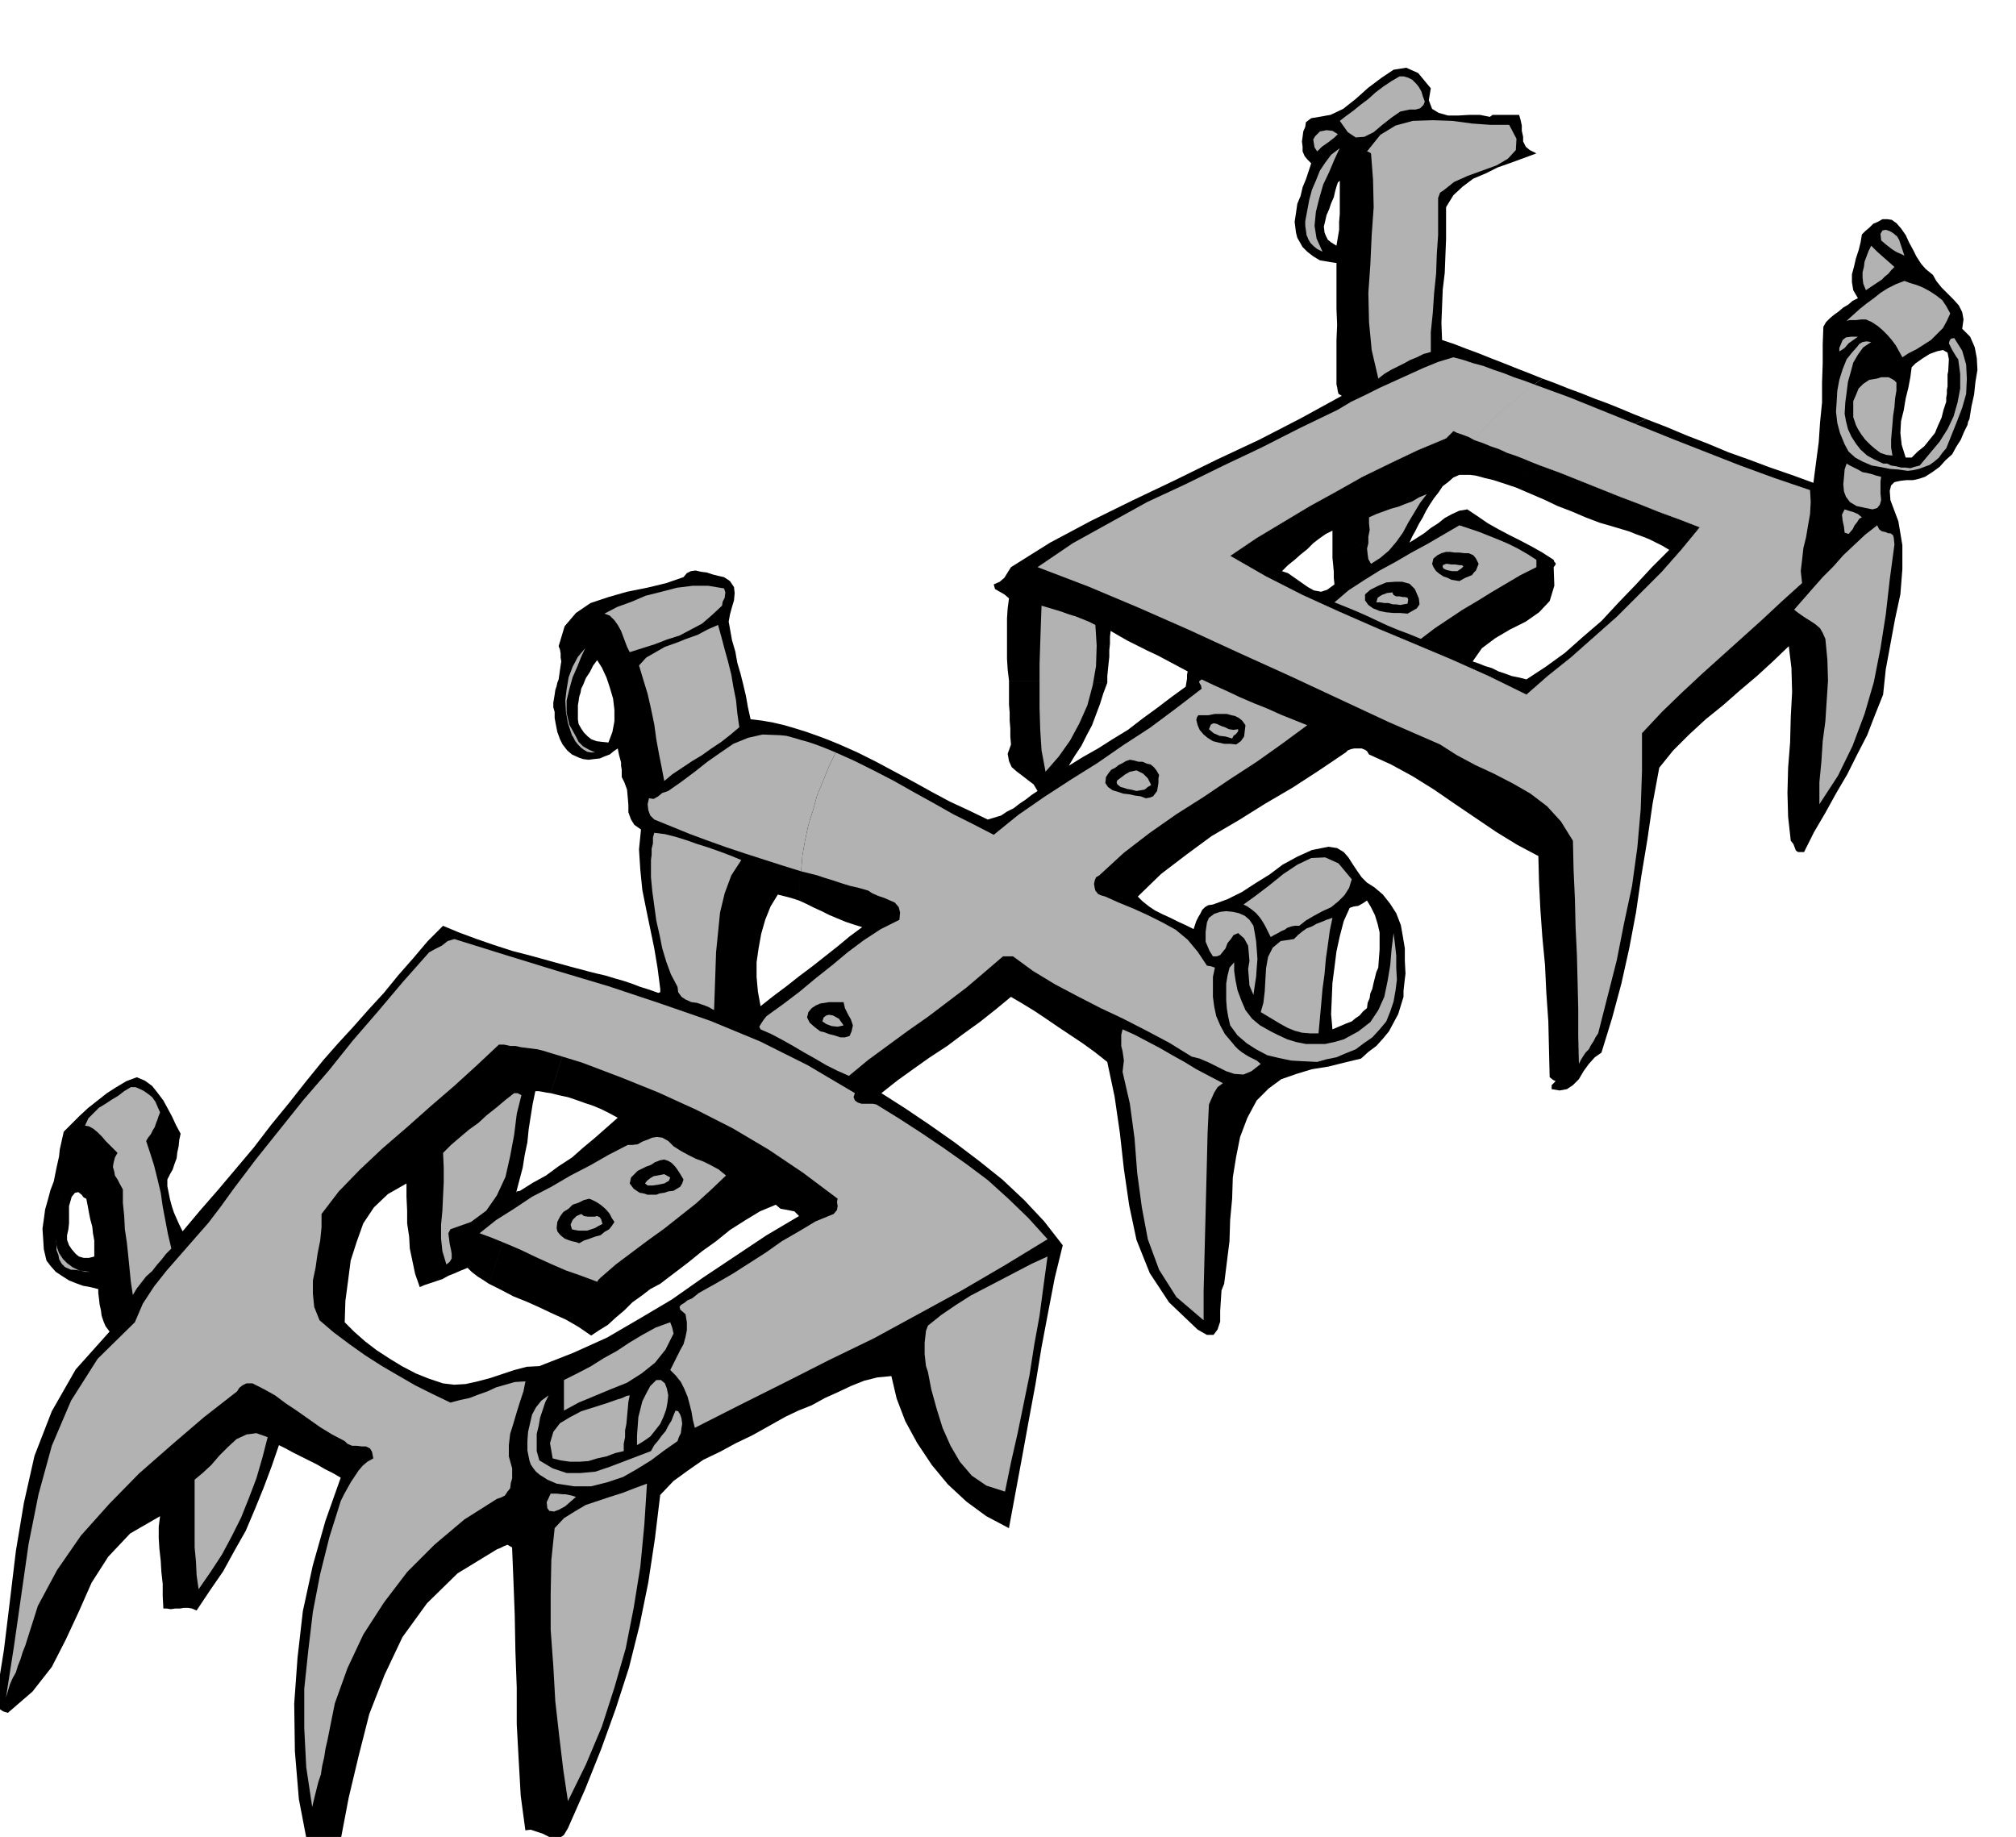 <svg xmlns="http://www.w3.org/2000/svg" fill-rule="evenodd" height="446.891" preserveAspectRatio="none" stroke-linecap="round" viewBox="0 0 3035 2766" width="490.455"><style>.brush1{fill:#000}.pen1{stroke:none}.brush2{fill:#b2b2b2}</style><path class="pen1 brush1" d="m2954 495 2-14-2-11-5-10-8-9-9-9-9-9-8-10-5-9-11-9-7-8-7-11-5-10-6-11-5-11-7-10-7-8-7-5-7-1h-7l-7 4-7 3-6 6-6 5-5 5-2 12-3 12-4 12-3 13-3 11v12l2 12 7 12-8 4-7 6-7 4-7 6-7 5-6 5-6 6-4 7-1 26v29l-1 29v30l-3 30-2 30-4 30-4 31-33-12-32-11-32-12-31-11-31-13-31-12-31-13-31-12-159 70 30 11 30 12 30 12 30 12 29 11 30 12 30 11 31 12-28 34-30 34-33 33-33 33-35 31-35 31-35 28-32 28-57-28-56-25-57-24-55-23-57-25-55-25-55-28-54-31 40-27 40-24 40-24 40-22 39-22 41-20 42-20 43-18 5-5 6-6 6 3 9 3 8 3 9 5 10-14 12-12 13-12 13-11 13-12 14-11 13-11 14-10-20-8-18-7-20-8-18-7-20-8-19-7-18-7-18-6-1-26 1-25 1-25 3-25 1-26 1-25v-48l11-18 14-13 16-12 19-8 18-9 20-7 19-7 19-7-10-5-6-5-4-8v-7l-2-9v-8l-2-9-2-7h-40l-4 3-15-3h-16l-17 1h-15l-14-4-10-6-5-13 3-18-19-23-18-8-19 3-18 12-20 15-19 17-19 15-19 9-6 1-5 1-6 1-6 1-6 1-4 3-4 3-1 7-3 7-1 8-1 7 1 8v7l3 7 4 5 6 6-4 12-4 12-5 12-3 13-5 12-2 14-2 13 2 16 2 8 4 7 4 7 7 7 26-29-1-9 2-8 2-9 4-9 3-9 4-9 2-9 2-7 2-6 3-3v50l-1 12v12l-2 12-2 12-8-5-5-4-3-6-2-5-26 29 9 7 10 6 6 1 6 1 6 1 7 1v69l1 24-1 23v67l1 4 1 6 1 4 5 3-62 34-62 32-64 30-63 31-63 30-63 31-62 33-59 37-5 8-5 8-7 6-9 4 2 7 7 4 7 4 7 6-2 15-1 15v61l1 16 2 17 148 3v-10l1-10 1-10 1-9v-10l1-10v-10l1-9 12 7 14 8 14 7 16 8 15 7 15 8 15 8 15 8-1 5v6l-1 6-1 6-22 16-21 16-22 16-22 17-23 14-22 14-23 13-21 13 9-15 10-15 8-16 8-15 6-16 6-16 5-16 6-16-148-3v36l1 12v12l1 12v12l1 12-5 14 2 11 4 9 8 7 8 6 9 7 8 6 6 10-9 6-9 7-9 6-9 7-10 5-9 6-10 3-10 3-29-14-28-13-28-15-27-15-28-15-28-15-28-14-27-12-14 27-12 29-10 29-8 30-7 29-5 30-4 30-1 31 11 5 12 6 11 5 12 6 12 5 12 5 12 4 13 4-19 14-18 15-19 15-19 15-20 15-19 15-20 15-19 15-4-22-2-22v-22l3-21 4-22 6-21 8-20 11-18 8 2 8 2 7 2 9 3 1-31 4-30 5-30 7-29 8-30 10-29 12-29 14-27-17-7-16-6-17-6-16-5-17-5-17-4-17-3-17-2-4-18-3-17-4-17-4-16-5-17-3-17-5-17-3-17-2-11 2-11 3-11 3-10 1-11-1-9-6-9-9-6-9-2-8-2-9-3-8-1-9-2-7 1-6 3-5 6-26 9-29 7-30 6-28 8-27 9-22 15-17 20-9 30 2 5 1 6v6l1 6-1 6-1 7-1 7-1 7 37 8 4-10 6-9 5-10 6-8 7 11 7 15 5 15 5 17 2 17v17l-3 16-6 16-10-1-8-1-8-3-5-4-6-6-4-6-4-7-1-7v-21l1-6 1-7 2-6 1-6 3-6-37-8-2 5-1 5-2 6-1 7-1 6-1 6v7l2 7v9l2 11 2 10 4 11 4 8 7 9 7 6 11 5 6 2 8 1 8-1 9-1 7-3 8-3 6-5 6-4 2 10 3 11v5l1 6v11l4 8 4 11 1 11 1 12v11l4 11 5 8 10 7-3 30 2 31 3 30 6 30 6 29 6 29 5 30 4 31v5l-3 1-14-5-13-4-13-5-12-4-14-4-13-4-13-3-12-3-58 183 12 3 14 3 12 4 14 5 12 4 12 5 12 6 13 7-17 15-17 15-18 15-17 15-20 13-19 14-20 11-19 12-47 140 18 9 19 10 20 8 20 9 19 9 20 9 19 11 19 13 12-8 13-8 12-11 13-11 12-12 14-10 13-10 15-8 21-16 21-16 21-17 21-15 21-17 22-14 23-14 24-10 7 6 11 2 10 2 7 7-49 29-48 32-48 32-47 33-49 29-48 28-51 23-51 20-19 1-19 5-18 6-18 6-19 5-18 4-17 1-17-2-21-7-20-8-21-11-18-11-20-13-17-13-17-15-14-14 1-32 4-30 4-31 9-28 10-28 16-24 21-20 28-16v20l1 21v19l3 20 1 18 4 19 4 19 7 20 7-3 9-3 9-3 9-3 9-5 10-4 9-4 10-4 6 6 9 7 8 5 9 6 47-140-5 1-1 2 5-19 5-19 3-19 4-19 2-20 3-19 3-19 4-19h5l6 1 5 1 7 1 58-183-30-8-29-8-29-8-27-7-28-9-26-9-27-10-24-10-23 23-22 26-22 25-22 27-23 25-23 26-23 25-22 25-26 32-26 33-27 33-26 34-27 32-27 32-27 31-26 31-5-10-4-9-4-9-3-9-3-11-2-10-2-10v-10l4-8 4-7 3-9 3-8 1-9 2-9 1-10 2-9-7-13-6-13-7-13-6-11-9-12-8-10-11-8-12-5-16 6-15 9-14 9-14 11-14 11-13 12-12 12-12 12-2 9-2 9-2 9-1 10-2 9-2 9-2 10-2 10 23 46v-9l2-7 2-7 5-6 5-1 5 4 3 4 4 2 2 10 2 11 2 10 3 11 1 10 2 11v24l-8 2h-8l-7-2-5-4-6-7-4-6-3-8v-7l2-9 1-9v-17l-23-46-5 13-4 15-4 14-2 15-2 14 1 15 1 16 4 17 6 8 8 9 9 6 11 7 10 4 11 4 11 2 12 3v6l1 8 1 9 2 9 1 8 3 9 3 7 6 8-51 57-36 63-26 67-16 71-12 72-9 75-9 74-12 75 1 6 4 8 6 4 7 2 37-32 29-37 21-41 20-43 19-43 25-39 33-35 45-26-2 16v17l1 16 2 18 1 17 2 18v18l1 19h5l6 1 7-1h7l6-1h6l6 1 7 3 20-30 20-29 17-31 17-30 14-33 13-32 12-32 11-32 10 5 11 6 12 6 12 6 12 6 12 7 12 6 12 7-23 65-19 67-15 69-8 70-5 69 1 72 6 72 14 73 6-2 6-1 6-1h6l6-2 6-2 6-2 7-2 12-63 15-63 16-63 23-59 27-57 37-51 46-45 59-36 5-2 6-3 5-2 7 4 2 49 2 53 1 54 2 55v55l3 55 3 53 7 52 8-1 9 3 9 3 10 5 7 2h8l7-5 6-10 26-59 24-60 22-61 20-62 16-64 13-64 10-66 8-66 20-21 22-16 23-16 25-12 24-13 25-12 25-14 25-14 19-9 20-8 20-11 20-9 19-9 20-8 20-5 21-2 8 34 13 34 18 33 22 33 24 29 28 26 30 22 34 18 10-54 10-54 10-55 10-54 9-55 10-53 10-52 12-49-28-36-30-32-33-31-35-28-37-28-37-26-37-25-36-23 24-19 25-18 24-17 26-17 24-18 25-18 24-19 23-19 17 10 18 11 18 12 19 13 18 12 18 12 18 13 19 15 11 52 8 55 6 54 8 55 11 52 20 50 29 44 43 41 14 8h10l6-8 4-12v-16l1-16 1-15 4-10 4-32 4-32 1-32 3-32 1-32 5-31 6-30 11-29 14-26 18-18 19-14 23-8 23-7 25-4 24-6 25-6 11-10 12-9 10-11 9-11 7-13 7-13 4-13 4-13v-9l1-9 1-9 1-8-41-9-3 7-2 8-2 8-2 9-3 7-1 7-3 7-1 8-6 5-5 6-6 4-6 5-8 3-7 3-7 3-7 3-2-23 1-23 1-24 3-23 3-24 5-23 6-23 9-20 6-2 7-1 7-4 6-4 6 10 6 12 4 13 3 13v26l-1 13-1 14 41 9-1-19v-19l-3-18-3-17-7-18-9-14-11-14-13-11-11-7-8-8-7-10-6-9-7-11-7-8-10-6-13-2-25 5-22 10-22 12-20 15-21 13-20 13-22 11-22 8-7 1-5 3-4 4-3 6-3 5-3 6-2 6-2 6-12-6-11-5-12-6-11-5-12-6-9-6-10-8-7-7 35-34 38-29 38-28 41-24 40-25 41-24 40-26 40-27 3-3 5-2 5-1h11l5 2 3 2 3 5 33 15 33 18 32 20 32 22 31 21 31 21 31 19 32 17 1 39 2 41 3 42 4 42 2 42 3 43 1 42 1 42 5 4 4 2-6 6v6l12 2 11-2 9-6 9-9 7-12 8-11 9-10 10-7 16-52 14-52 12-54 10-53 8-55 9-54 8-55 10-54 21-26 24-24 25-23 26-21 25-22 26-22 24-22 24-23 4 33 1 36-2 37-1 39-3 38-1 38 1 36 4 36 4 5 3 8 1 2 3 2h9l15-30 17-29 16-29 17-29 15-30 15-29 12-31 12-30 4-38 7-38 7-38 8-37 3-38v-36l-6-36-12-32-1-14 2-8 5-5 9-2 9-1h10l9-2 9-3 11-7 11-8 9-10 10-9 6-11 7-11 5-12 5-10 1-5 2-4-35-26-4 12-3 12-5 11-5 12-8 10-8 10-10 8-9 9h-9l-6-19-2-18 1-18 4-16 3-18 4-16 3-16 2-15 6-6 10-7 11-7 11-4 9-2 7 4 2 10-1 18-1 5v18l-1 5v6l-1 6v6l35 26 3-19 4-18 2-19 3-18-1-18-3-16-7-16-12-12z"/><path class="pen1 brush2" d="m2145 153-2 5-5 5-7 2h-9l-14 3-13 9-14 11-13 11-14 7-13 1-12-8-12-17 9-7 11-8 11-9 12-9 11-10 12-9 12-8 12-7h6l7 2 6 3 6 6 4 5 4 7 2 7 3 8zm-162 75-4-6-1-6-1-6 3-5 7-7 10-2 9 1 8 5-5 5-9 7-10 7-7 7zm8 151-8-4-5-4-5-5-3-5-3-7-1-7-1-7v-7l3-16 3-16 4-15 6-14 6-15 8-12 9-12 13-10-8 17-8 19-9 19-6 21-5 20-2 21 3 19 9 20zm876 6-6-3-5-2-5-3-3-2-9-7-7-6-1-10 3-5 5-1 6 2 5 3 6 5 3 5 2 6 3 9 3 9zm-15 17-5 5-4 5-5 4-5 5-6 4-6 4-6 4-6 4-4-10-1-9v-8l2-8 1-8 3-8 3-8 4-8 9 9 9 8 8 7 9 8zm84 70-5 11-6 11-9 9-9 9-11 7-11 7-12 6-9 6-5-9-5-9-6-8-6-7-8-8-7-6-9-6-9-4h-7l-8 1h-9l-5 1 10-9 10-9 10-8 11-8 10-8 11-7 12-6 13-5 8 3 10 3 10 4 11 6 9 6 9 7 6 9 6 11zm-162 40 5-4 8-1h16-6l-7 5-7 5-6 7-6 4-2 1v-5l5-12z"/><path class="pen1 brush2" d="m2930 675-6 7-5 7-7 6-7 5-8 3-8 3-9 2-8 1-14-2-13-1-15-3-12-2-14-6-11-6-10-9-6-11-7-17-4-15-2-17 1-15 1-17 3-16 5-16 6-15 8-10 8-9 3-4 5-3 6-1 7 1-12 8-8 11-7 12-4 15-4 14-2 16-2 15-1 17 2 11 3 12 5 11 7 11 7 9 10 9 11 6 13 6h6l6 3 7 1 8 2h6l8 1 6-2 8-2 15-18 15-18 12-19 9-19 6-21 4-21v-22l-3-22-3-4-3-5-3-5-2-4-3-6 1-4 2-3 5-1 12 19 6 21 1 21-1 23-6 21-8 21-8 20-8 20z"/><path class="pen1 brush2" d="m2855 588-2 12-1 13-2 13-1 13-1 11-1 12v12l2 12-9-1-9-3-8-6-7-6-8-8-6-8-5-8-3-6-4-12v-24l4-9 4-10 7-7 9-6 12-2 6-2h11l6 3 3 2 3 3v12zm-23 130-1 7v18l1 10-2 7-4 5-7 2-10-2-14-3-10-6-6-8-3-8-1-11 1-10 1-12 3-9 5 3 6 3 6 3 7 4 6 1 8 2 6 2 8 2zm-29 61-4 2-3 5-4 5-3 6-6 7-6-2-1-9-2-9-1-9 4-8 6 2 7 2 7 3 6 5zm49 41-7 52-6 53-8 51-10 51-14 48-18 48-22 45-28 43v-33l3-31 2-31 4-30 2-31 2-30-1-32-3-31-4-9-4-7-7-6-6-4-8-5-6-4-7-5-5-4 14-16 14-16 15-17 16-16 15-17 17-16 16-15 18-14 3 6 4 3 5 1 5 2h3l4 3 1 4 1 10zm-1765 92-15 14-15 13-17 9-17 9-19 6-18 7-19 6-19 6-4-8-3-8-3-8-3-8-5-9-5-7-7-7-8-3 19-10 22-8 21-9 24-6 23-6 24-3h23l24 4 2 6-1 8-3 6-1 6zm562 29 2 31-1 31-5 29-8 30-12 27-14 26-17 24-20 23-6-32-2-31-1-33v-66l1-31 1-30 1-27 10 3 10 3 10 3 11 4 10 3 10 4 10 4 10 5zm-568 0 5 18 5 19 5 18 5 20 3 18 4 20 2 20 3 21-13 11-14 11-15 10-14 10-15 9-15 10-15 10-12 10-4-21-4-20-4-22-3-22-5-24-5-22-7-23-6-20 11-12 14-8 14-8 17-6 15-6 17-6 15-8 16-7zm-214 168 4 8 7 7 9 5 9 4h-6l-6-1-5-3-4-3-5-5-4-5-3-6-2-3-6-18-3-17-1-17 2-17 3-18 6-16 8-15 11-13-6 13-6 15-7 16-5 18-4 17v18l4 18 10 18zm249 186-15 23-10 27-7 29-3 30-3 30-1 30-1 29-1 28-9-5-8-3-9-3-8-1-9-4-6-4-5-7-1-8-10-19-7-19-6-20-4-20-5-22-3-22-3-22-2-21v-26l1-8v-9l2-8v-9l2-7 16 2 16 4 16 5 17 6 16 5 17 6 16 6 17 7zm919 29-4 13-7 11-9 9-11 9-13 6-13 7-12 7-10 8h-7l-5 1-6 2-4 3-5 2-5 3-6 3-5 3-4-8-4-8-4-7-4-6-6-7-6-5-7-5-6-3 18-13 21-16 21-17 21-14 21-10 21-1 20 9 20 24zm-148 70 2 11 2 12 1 13 1 14-1 13-1 14-2 13-2 14-6-14-1-13-1-12 2-12-1-12-1-11-6-11-9-8-7 3-4 6-5 6-3 8-4 5-4 5-5 2h-6l-5-8-3-7-3-7v-15l1-7 1-7 3-7 8-6 9-3 9-1 10 1 9 2 9 4 7 6 6 9zm119-12-4 19-3 22-3 21-2 23-3 22-2 23-2 22-2 22h-13l-12-1-11-3-10-4-11-6-10-6-10-6-10-6 4-14 2-17 1-18 1-17 3-17 7-14 12-10 20-3 6-6 6-5 7-5 8-3 7-4 8-3 7-3 9-3z"/><path class="pen1 brush2" d="m2087 1538-10 12-11 12-13 9-12 9-15 6-14 6-15 3-14 4-21-1-18-1-19-4-17-4-17-9-14-9-14-12-11-15-3-13-2-12-1-13v-25l2-12 3-12 7-8v13l2 14 3 15 6 16 6 14 10 13 12 10 16 9 12 6 13 6 13 4 15 3h29l14-3 14-4 22-12 18-14 12-18 9-20 5-24 4-24 2-24 3-24 2 16 2 18v18l1 18-2 16-3 17-5 15-6 15zm-246 93-8 6-5 8-4 9-4 9-2 42-1 41-1 40-1 40-1 39-1 40-1 40v43l-41-35-26-41-17-46-9-48-7-52-4-52-7-52-11-48 1-9 1-8-1-7-1-7-2-8v-17l2-8 18 8 19 10 19 10 19 11 18 10 18 11 19 10 21 11zm-1600 44-2 5-2 6-2 5-2 6-3 5-3 6-4 5-3 5 6 18 6 19 5 20 5 21 3 21 4 21 4 21 5 21-8 8-7 9-7 8-7 9-9 8-7 9-7 9-6 10-3-20-2-20-2-20-2-19-3-20-1-20-2-20v-20l-5-9-3-6-4-6-1-6-2-7 1-6 2-8 4-7-6-6-6-6-6-6-5-6-7-7-6-5-7-4-6-1 5-11 8-8 8-8 10-6 9-6 10-6 9-7 10-6h7l7 3 6 3 7 5 5 4 5 7 3 7 4 9zm544-26-7 28-4 32-6 32-7 31-13 28-16 23-23 17-31 11-3 6 1 8 1 8 2 9 1 6v7l-3 5-5 4-6-20-2-19v-21l2-21 1-22 1-21v-22l-1-22 12-12 14-12 13-11 14-10 13-12 14-11 13-11 14-11h5l6 3zm308 121-22 21-23 21-24 19-24 19-25 18-24 18-24 18-23 20-3 3-2 3-24-9-23-8-23-10-22-10-23-11-21-9-22-9-19-7 25-20 27-17 27-18 29-15 29-17 29-15 28-16 29-15h7l8-1 7-4 8-3 7-3 7-1 8 1 9 5 8 8 11 7 11 6 12 6 11 4 12 6 11 6 11 9z"/><path class="pen1 brush1" d="m1029 1776-2 6-3 5-5 3-5 3-8 1-6 2-7 1-5 2h-13l-6-2-6-1-9-6-6-8 2-9 5-5 5-5 6-3 6-3 8-3 6-4 8-3 6-1 6 2 5 3 5 5 3 4 4 6 3 5 3 5z"/><path class="pen1 brush2" d="m1009 1773-2 5-7 4-10 2-7 1h-8l-4-3 3-4 5-4 5-3 6-1 10-2 9 5z"/><path class="pen1 brush1" d="m925 1840-4 6-4 5-7 4-6 5-8 2-8 3-9 3-7 4-6-2-5-1-6-2-5-2-5-4-3-3-3-4-1-5 1-9 4-8 5-7 8-5 6-6 9-3 8-4 8-2 5 2 6 3 6 4 6 5 4 4 4 5 3 6 4 6z"/><path class="pen1 brush2" d="m907 1843-6 3-5 3-6 2-6 2h-13l-6-1-4-1-2-7 3-7 6-6 7-3 4 3 6 1h10l4-1 4 2 2 3 2 7zm-779 72h13-6l-8-1-7-1-8-1h-5l-9-4-5-5-4-7-1-6-3-8v-7l-1-8v-7 9l2 10 3 8 6 9 6 6 8 6 8 4 11 3zm1449-23-6 44-6 45-8 44-7 45-9 44-9 44-10 44-9 44-28-9-22-15-18-21-14-24-12-27-9-29-8-29-5-26-3-9-1-9-1-9v-17l1-9 1-9 3-8 20-16 22-15 22-14 23-12 23-12 23-12 23-12 24-11zm-563 116-12 24-16 20-20 16-22 14-25 10-24 10-24 10-22 12v-46l20-10 21-11 19-12 20-11 18-12 20-12 20-11 22-8 3 8 2 9zm-8 93-1 10-2 11-4 11-5 11-7 9-8 10-10 7-10 6v-15l1-13 1-14 3-12 3-12 6-12 6-11 9-9h7l6 5 3 8 2 10z"/><path class="pen1 brush2" d="m826 2101-5 10-4 12-4 12-2 12-3 12v26l4 14 20 12 21 7h21l22-2 21-7 21-8 21-8 21-8 5-9 6-7 5-7 6-7 4-8 5-8 3-8 3-7 4 1 3 5 2 6 1 8-1 6-1 8-3 6-2 6-20 14-20 15-21 13-21 12-24 8-24 6h-26l-26-4-7-3-7-3-6-4-5-3-6-5-4-5-4-6-2-6-3-15v-14l1-14 3-13 3-13 6-11 8-10 11-8z"/><path class="pen1 brush2" d="m939 2185-13 3-13 5-14 3-13 4-14 1h-14l-14-2-12-3-4-23 5-17 10-13 15-9 17-9 19-6 19-6 17-6 4-1 5-2 4-2 5-1-2 10-1 11-1 11-1 11-2 10v10l-2 10v11zm-536-21-8 31-9 31-11 29-12 30-14 28-15 28-17 26-18 26-3-21-1-21-2-21v-102l12-10 13-12 12-14 13-13 13-12 15-7 15-2 17 6zm571 70-4 62-6 63-10 62-12 61-17 59-19 59-24 57-27 55-7-47-6-50-6-53-3-53-4-55v-53l1-52 5-48 14-15 16-10 17-10 18-6 18-6 19-6 18-7 19-7zm-107 20-8 7-8 7-9 5-8 3-7-1-3-4-1-9 6-13h9l9 1h4l5 1 5 1 6 2z"/><path class="pen1 brush1" d="m2261 727 21 7 21 9 21 9 21 10 21 8 21 9 21 8 24 7 10 3 10 3 10 4 11 4 10 4 10 5 10 5 10 6-26 26-25 27-26 27-25 27-28 24-27 24-29 21-29 19-12-3-10-2-11-4-9-3-10-5-10-3-10-4-9-3 14-20 20-15 22-13 24-12 20-14 16-17 7-23-1-28 3-4v-2l-2-2-1-3-17-11-16-9-17-9-16-8-17-9-16-9-16-11-15-10-12 2-11 5-11 6-10 8-11 7-10 8-11 7-11 7 4-9 5-9 5-10 6-10-136 61 1 10 1 11v9l1 10-11 8-9 3-11-2-9-5-10-7-10-7-10-7-9-3 9-9 10-8 9-8 10-8 9-9 9-7 10-7 10-5v41l136-61 5-10 6-10 6-9 7-9 6-9 8-6 8-7 9-4h16l8 1 8 2 7 2 9 2 7 2 9 3 58-26-17-7-16-7-17-7-16-6-17-7-16-6-16-6-16-6-6 6-5 5-43 18-42 20-41 20-39 22-40 22-40 24-40 24-40 27 54 31 55 28 55 25 57 25 55 23 57 24 56 25 57 28 32-28 35-28 35-31 35-31 33-33 33-33 30-34 28-34-31-12-30-11-30-12-29-11-30-12-30-12-30-12-30-11-58 26z"/><path class="pen1 brush2" d="m2064 849-4-7-1-7-1-9 2-8v-10l2-10-1-10v-9l11-5 11-4 11-4 11-3 10-4 11-4 10-6 12-5-10 13-9 15-9 15-8 15-10 14-11 13-13 11-14 9zm-890 258-26-1-22 5-22 9-19 13-20 14-19 15-20 15-20 14-9 3-6 5-7 4-7-1-2 9 1 9 3 8 6 6 27 11 27 11 27 10 28 10 27 9 28 9 28 9 29 9 2-24 4-23 5-23 7-22 6-22 9-22 9-22 10-21-12-5-10-4-11-4-9-3-11-3-10-3-11-3-10-1z"/><path class="pen1 brush2" d="m1855 1570-11-13-7-13-6-14-3-14-2-15v-30l3-14-6-2-6-1-14-21-15-18-18-15-20-11-22-11-22-10-22-9-20-9-7-2-4-2-4-5-1-4-1-6 1-5 2-5 5-3 37-34 39-30 40-28 41-26 40-27 40-26 38-27 38-28-20-8-20-8-20-9-20-8-21-9-19-9-20-9-19-9-4 3 1 3 2 3 1 5-39 30-39 29-40 26-39 27-40 25-40 26-39 27-37 30-31-16-30-15-30-17-29-16-30-17-29-15-30-15-29-13-10 21-9 22-9 22-6 22-7 22-5 23-4 23-2 24 12 3 12 3 12 4 13 4 12 4 13 4 13 3 14 4 6 4 9 4 9 3 9 4 7 3 6 7 2 8-1 11-28 14-26 17-24 18-24 20-24 19-24 20-25 19-25 18-4 5-4 6-3 5 2 4 16 7 17 9 16 9 17 10 16 9 17 10 16 8 18 8 29-24 30-22 30-22 30-21 29-22 29-22 27-23 28-24h15l30 22 33 20 34 18 35 18 34 16 35 18 34 18 34 21 12 3 14 6 12 6 14 7 12 4 14 1 12-5 14-11-6-5-6-3-6-3-5-3-6-4-5-4-5-5-4-5zm-536 93-5-1h-17l-6-2-4-3-2-5 2-6-71-42-72-36-75-31-75-26-78-26-77-23-78-24-77-24-10 3-9 7-10 5-9 5-39 44-38 45-38 44-36 45-38 44-36 45-36 45-34 45-18 25-19 25-21 24-21 24-21 24-19 24-17 26-12 28-56 55-40 63-29 68-20 73-15 75-11 77-11 77-12 77 3-10 3-10 4-9 5-9 3-10 4-10 3-10 4-10 19-60 29-54 36-52 42-47 45-46 49-43 49-42 50-39 3-5 5-4 6-3h9l16 8 18 10 16 12 18 12 17 12 17 12 18 11 19 10 4 4 7 3h7l8 1h6l6 3 3 5 2 10-9 5-7 6-6 7-6 9-6 9-5 9-5 9-5 10-17 54-14 56-11 57-7 59-6 57v59l3 59 9 60 3-13 3-12 3-12 4-12 2-13 3-13 2-13 3-13 11-55 19-53 24-51 31-48 35-46 41-41 45-38 49-31 6-2 6-3 4-6 4-5 1-8 2-7v-15l-5-18v-17l2-17 5-16 5-17 5-16 5-15 3-15-16 1-14 4-14 4-13 6-14 5-13 5-14 3-15 4-27-13-26-13-26-15-24-14-25-16-24-17-24-18-21-18-8-20-2-20v-20l4-19 3-21 4-20 2-20v-20l26-34 32-33 34-32 36-31 36-32 36-31 34-31 33-31h8l9 2h8l9 2 8 1 8 1 8 1 8 2 59 18 58 22 57 23 57 26 55 28 54 32 52 35 52 39-1 5 1 6-1 6-5 6-27 11-25 15-26 15-24 17-25 16-25 16-26 15-25 14-5 4-5 4-7 3-5 4-5 3-2 3 1 4 8 7 2 12v12l-2 10-3 11-5 9-5 10-5 10-5 10 8 8 8 10 5 10 5 12 3 11 3 12 2 12 3 12 67-34 68-34 67-34 68-33 66-36 66-36 65-38 64-39-29-32-30-29-31-28-32-24-34-24-34-23-34-22-34-21z"/><path class="pen1 brush1" d="m2220 663 12 4 12 5 12 4 13 6 12 4 13 5 12 5 13 5 159-70-20-8-19-8-20-8-19-7-20-8-19-7-20-8-19-7-14 10-13 11-14 11-13 12-13 11-13 12-12 12-10 14z"/><path class="pen1 brush2" d="M2272 188h-28l-28-2-30-4-29-1-30 1-26 7-23 14-20 25 3 1 3 2 3 39 1 42-3 42-2 44-3 43 1 44 4 42 10 43 9-7 10-6 10-5 10-5 9-5 10-4 10-5 11-3v-30l3-29 2-30 3-29 1-29 2-29v-56l3-8 6-4 15-12 20-9 22-8 22-8 17-10 12-13 1-17-11-21zm453 550-53-18-52-19-51-20-51-20-52-21-52-21-52-21-52-19-12 9-12 10-12 10-12 10-12 10-10 11-11 12-9 12 12 4 12 5 12 4 13 6 12 4 13 5 12 5 13 5 30 11 30 12 30 12 30 12 29 11 30 12 30 11 31 12-28 34-30 34-33 33-33 33-35 31-35 31-35 28-32 28-57-28-56-25-57-24-55-23-57-25-55-25-55-28-54-31 40-27 40-24 40-24 40-22 39-22 41-20 42-20 43-18 5-5 6-6 6 3 9 3 8 3 9 5 9-12 11-12 10-11 12-10 12-10 12-10 12-10 12-9-16-6-15-5-15-6-15-5-16-6-15-4-15-5-15-4-23 7-22 9-22 10-22 10-22 10-22 11-21 10-20 12-58 28-57 29-57 27-57 28-58 27-56 31-56 31-53 36 76 29 76 32 75 33 76 35 75 34 75 35 75 35 78 34 25 16 28 15 28 13 29 15 26 15 25 19 21 23 18 29 1 44 2 44 1 42 2 42 1 40 1 42v40l1 42 3-6 3-5 4-6 5-5 3-6 4-6 3-6 4-6 14-55 14-55 11-56 12-56 8-58 5-57 2-58v-57l30-32 30-29 30-28 30-27 30-27 30-27 30-28 31-28-2-18 2-17 2-18 4-16 3-18 3-17 1-18-1-18z"/><path class="pen1 brush2" d="M2313 843v11l-24 12-22 13-22 13-21 13-22 13-21 14-21 14-21 16-17-7-16-6-17-7-15-7-17-8-16-7-17-7-15-6 21-18 23-15 24-15 24-13 24-14 24-13 24-14 24-14 15 5 15 5 15 6 15 6 14 6 14 7 14 8 14 9z"/><path class="pen1 brush1" d="m2226 849-2 5-2 5-3 3-3 4-10 4-9 5-6-1-6-1-6-3-6-2-6-4-5-4-4-6-2-5 2-8 6-5 6-3 7-2h6l7 1h7l8 1h6l7 3 4 5 4 8z"/><path class="pen1 brush2" d="M2194 860h-8l-5-1-4-1-4-2-1-2v-3l5-2h2l6 1h6l6 1h4l2 2-3 3-6 4z"/><path class="pen1 brush1" d="m2136 901 1 9-4 6-7 4-7 4-11-1h-10l-11-1-10-2-10-4-7-5-5-7v-9l8-7 12-6 12-5 13-1h11l11 3 8 8 6 14z"/><path class="pen1 brush2" d="m2119 909-6 1-5 1-6-1h-5l-7-2h-6l-6-1h-6l2-7 6-4 8-3 8-1 2 4 4 2h5l5 1h3l4 1 1 3-1 6z"/><path class="pen1 brush1" d="m1875 1092-1 8-1 9-5 7-7 5-9-1h-9l-9-2-8-2-8-5-6-5-6-7-3-7-2-8 1-4 2-3h15l5-1 5-1h18l7 2 5 1 6 3 5 4 5 7z"/><path class="pen1 brush2" d="m1855 1112-10-3-9-1-9-4-7-6 3-7 4-2 5 1 6 3 6 2 6 3 7 1 7-1v3l-3 4-4 3-2 4z"/><path class="pen1 brush1" d="m1745 1167-1 5v7l-1 6-1 6-3 4-3 4-5 2-6 1-8-3-8-1-9-2-9-1-9-3-7-2-7-5-4-6 1-9 4-6 4-5 6-3 5-4 6-3 5-3 6-2 6 1 7 2h6l7 3 5 1 5 4 4 5 4 7z"/><path class="pen1 brush2" d="m1733 1182-5 3-5 4-6 1-6 1-8-2-6-1-6-2-4-1-5-4-1-3 1-3 4-3 8-6 7-4 10-2 10 5 7 7 5 10z"/><path class="pen1 brush1" d="m1284 1544-2 9-3 7-7 2h-7l-9-3-8-2-8-3-5-1-8-6-8-7-4-8 2-8 5-6 6-4 7-3 7-1 6-1h22l2 9 5 10 4 7 3 9z"/><path class="pen1 brush2" d="m1270 1544-9 2-9-1-8-3-6-4 2-6 4-3 4-1 6 1 9 5 7 10z"/></svg>
